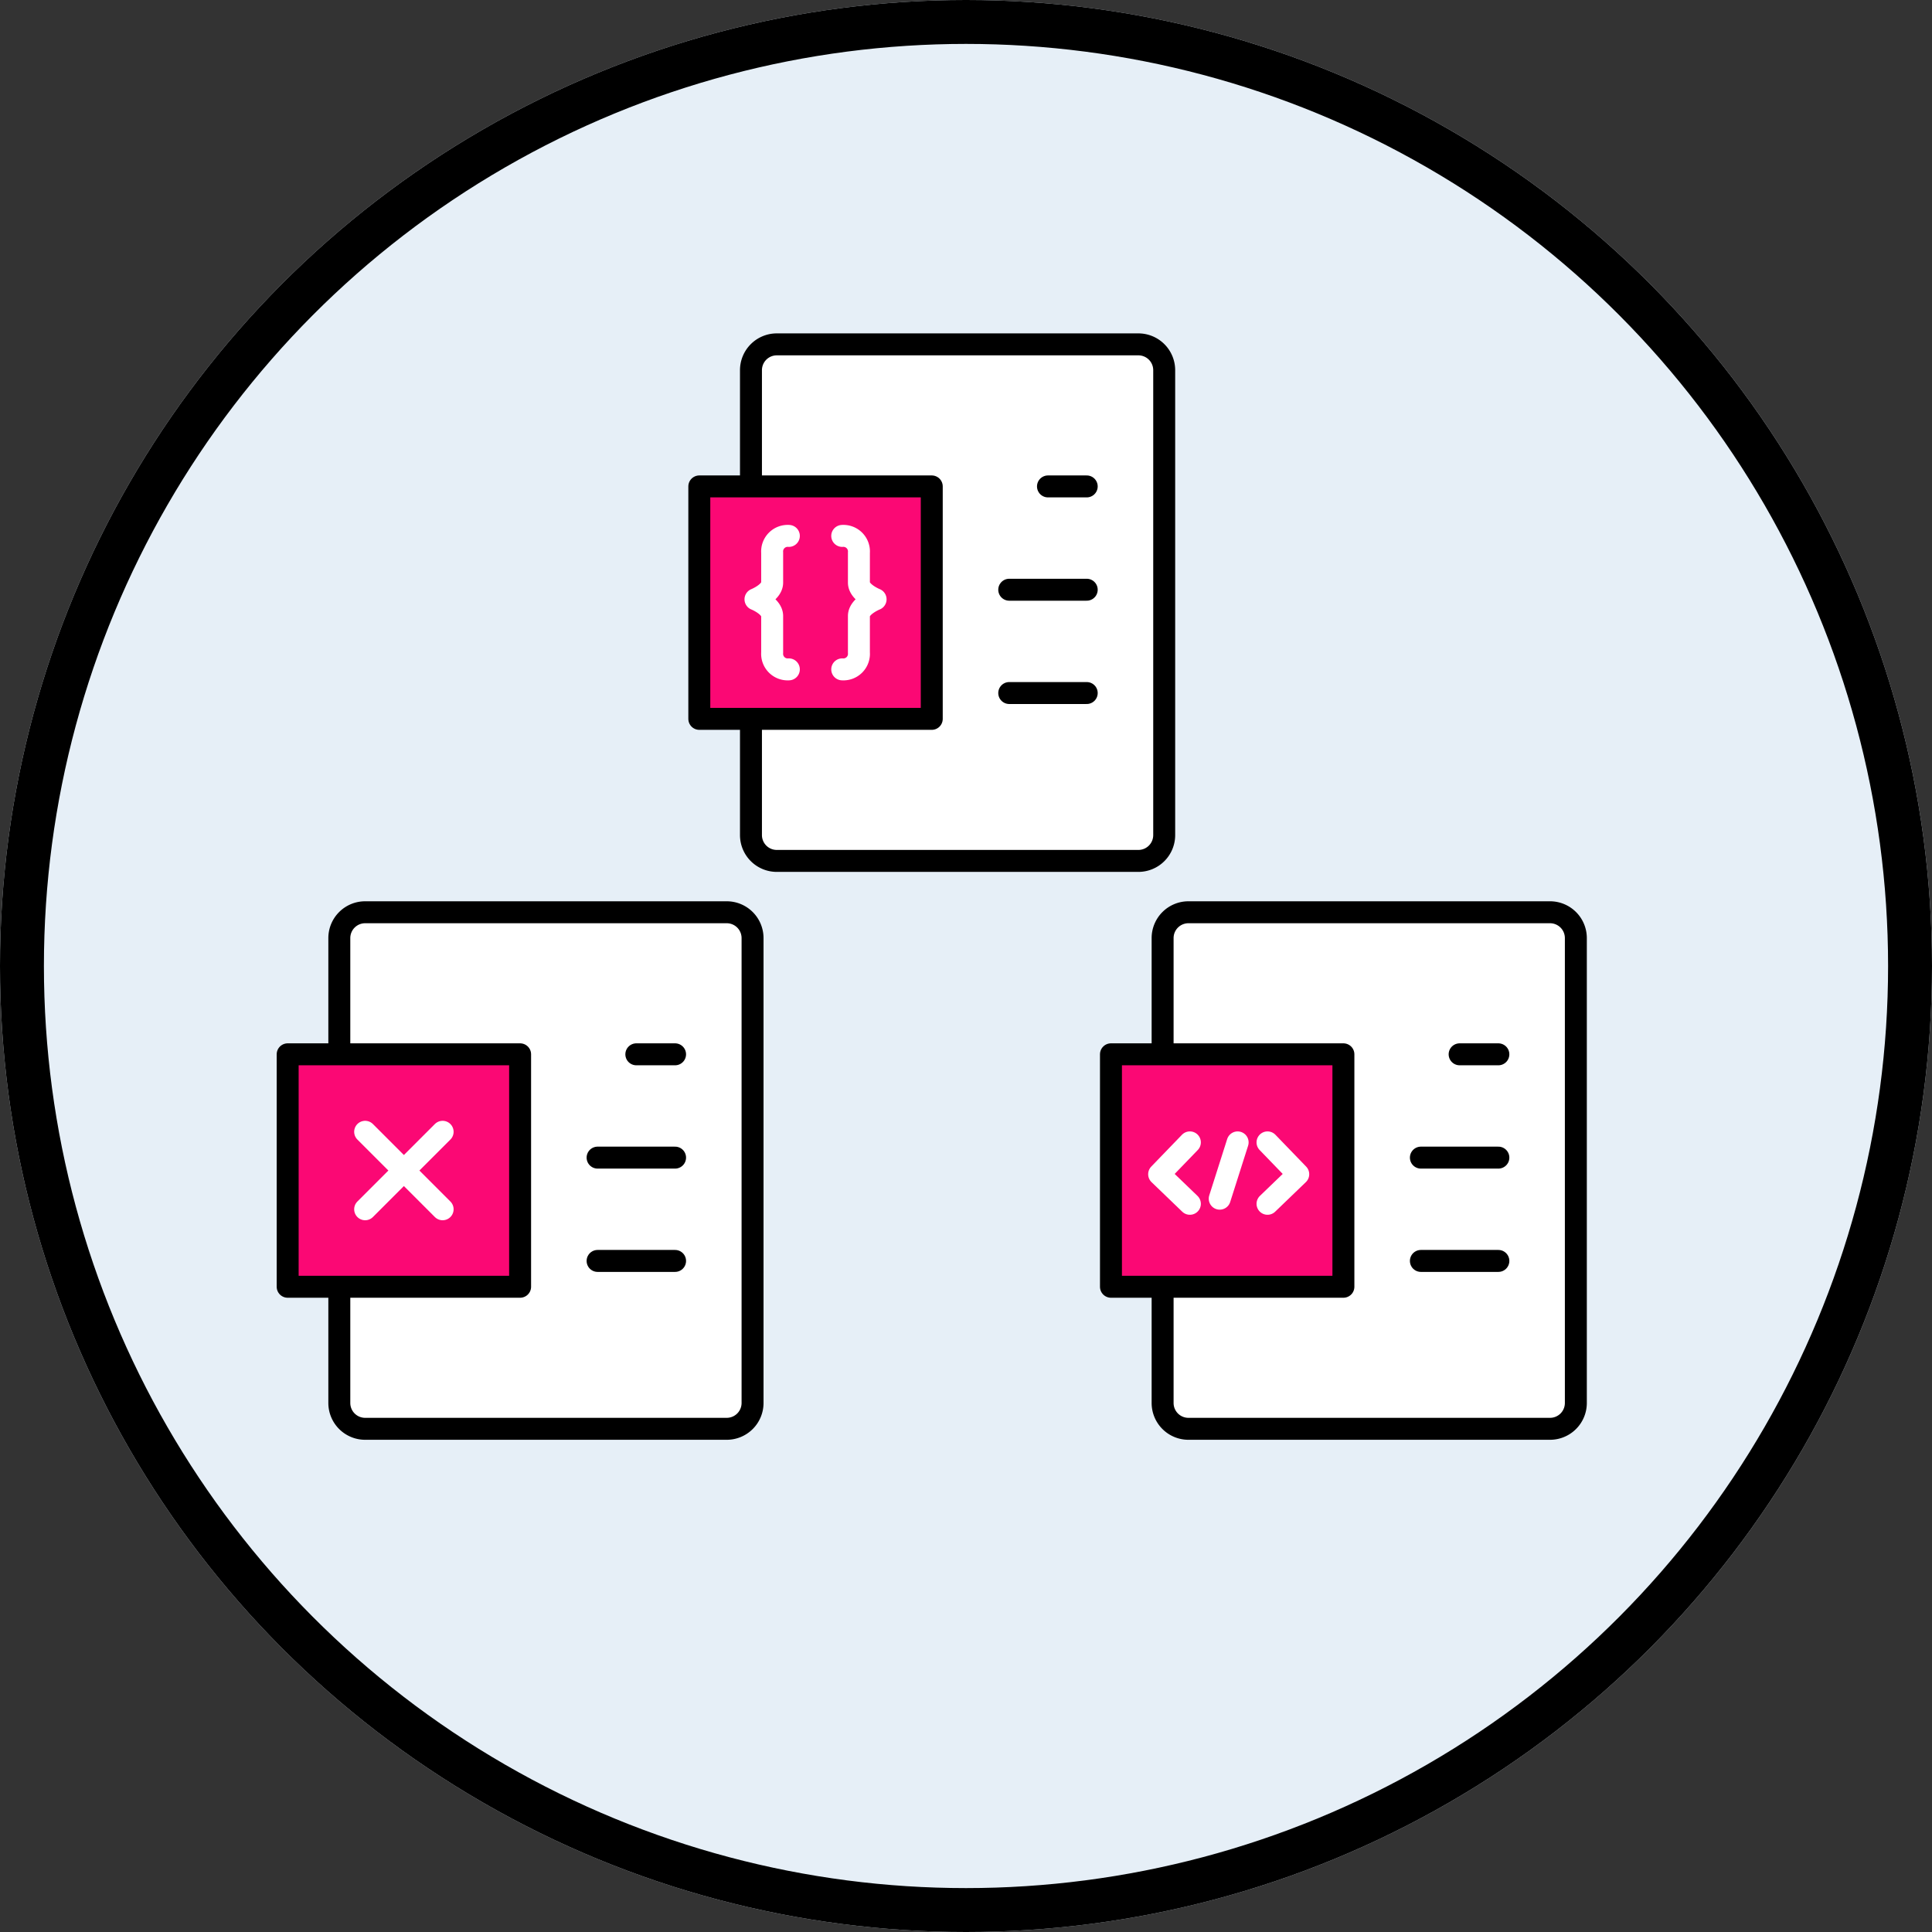 <svg xmlns="http://www.w3.org/2000/svg" width="352" height="352" viewBox="0 0 352 352">
  <rect x="0" y="0" width="352" height="352" fill="#333333" stroke="none"/>
  <g id="flexible_output_formats" data-name="flexible output formats" transform="translate(-783 -2811.202)">
    <g id="Ellipse_800" data-name="Ellipse 800" transform="translate(783 2811.202)" fill="#e6eff7" stroke="#000" stroke-width="8">
      <circle cx="176" cy="176" r="176" stroke="none"/>
      <circle cx="176" cy="176" r="172" fill="none"/>
    </g>
    <g id="Group_11347" data-name="Group 11347" transform="translate(826 2968)">
      <path id="Path_17459" data-name="Path 17459" d="M8,29.881V8.706A4.706,4.706,0,0,1,12.706,4H78.583a4.706,4.706,0,0,1,4.706,4.706v84.7a4.705,4.705,0,0,1-4.706,4.706H12.706A4.706,4.706,0,0,1,8,93.406V72.231" transform="translate(10.822 5.411)" fill="#fff" stroke="#000" stroke-linecap="round" stroke-linejoin="round" stroke-width="4"/>
      <path id="Path_17460" data-name="Path 17460" d="M31,15h7.058" transform="translate(41.936 20.292)" fill="none" stroke="#000" stroke-linecap="round" stroke-width="4"/>
      <path id="Path_17461" data-name="Path 17461" d="M28,23H42.117" transform="translate(37.878 31.114)" fill="none" stroke="#000" stroke-linecap="round" stroke-width="4"/>
      <path id="Path_17462" data-name="Path 17462" d="M28,31H42.117" transform="translate(37.878 41.936)" fill="none" stroke="#000" stroke-linecap="round" stroke-width="4"/>
      <path id="Path_17463" data-name="Path 17463" d="M4,15H46.35V57.35H4Z" transform="translate(5.411 20.292)" fill="#fb0874" stroke="#000" stroke-linecap="round" stroke-linejoin="round" stroke-width="4"/>
      <path id="Path_17464" data-name="Path 17464" d="M10,21,24.117,35.117" transform="translate(13.528 28.408)" fill="none" stroke="#fff" stroke-linecap="round" stroke-linejoin="round" stroke-width="4"/>
      <path id="Path_17465" data-name="Path 17465" d="M24.117,21,10,35.117" transform="translate(13.528 28.408)" fill="none" stroke="#fff" stroke-linecap="round" stroke-linejoin="round" stroke-width="4"/>
      <path id="Path_17466" data-name="Path 17466" d="M0,0H112.934V112.934H0Z" fill="none"/>
    </g>
    <g id="Group_11348" data-name="Group 11348" transform="translate(901 2864.533)">
      <path id="Path_17459-2" data-name="Path 17459" d="M8,29.881V8.706A4.706,4.706,0,0,1,12.706,4H78.583a4.706,4.706,0,0,1,4.706,4.706v84.7a4.705,4.705,0,0,1-4.706,4.706H12.706A4.706,4.706,0,0,1,8,93.406V72.231" transform="translate(10.822 5.411)" fill="#fff" stroke="#000" stroke-linecap="round" stroke-linejoin="round" stroke-width="4"/>
      <path id="Path_17460-2" data-name="Path 17460" d="M31,15h7.058" transform="translate(41.936 20.292)" fill="none" stroke="#000" stroke-linecap="round" stroke-width="4"/>
      <path id="Path_17461-2" data-name="Path 17461" d="M28,23H42.117" transform="translate(37.878 31.114)" fill="none" stroke="#000" stroke-linecap="round" stroke-width="4"/>
      <path id="Path_17462-2" data-name="Path 17462" d="M28,31H42.117" transform="translate(37.878 41.936)" fill="none" stroke="#000" stroke-linecap="round" stroke-width="4"/>
      <path id="Path_17463-2" data-name="Path 17463" d="M4,15H46.35V57.35H4Z" transform="translate(5.411 20.292)" fill="#fb0874" stroke="#000" stroke-linecap="round" stroke-linejoin="round" stroke-width="4"/>
      <path id="Path_17466-2" data-name="Path 17466" d="M0,0H112.934V112.934H0Z" fill="none"/>
      <g id="Group_11349" data-name="Group 11349" transform="translate(15.998 41.878)">
        <path id="Path_17467" data-name="Path 17467" d="M12.079,4A2.836,2.836,0,0,0,9.039,7.039V12.51C9.039,14.334,6,15.55,6,15.55s3.039,1.216,3.039,3.039v6.687a2.836,2.836,0,0,0,3.039,3.039" transform="translate(-2.353 -1.569)" fill="none" stroke="#fff" stroke-linecap="round" stroke-linejoin="round" stroke-width="4"/>
        <path id="Path_17468" data-name="Path 17468" d="M32,4a2.836,2.836,0,0,1,3.039,3.039V12.51c0,1.824,3.039,3.039,3.039,3.039s-3.039,1.216-3.039,3.039v6.687A2.836,2.836,0,0,1,32,28.315" transform="translate(-12.548 -1.569)" fill="none" stroke="#fff" stroke-linecap="round" stroke-linejoin="round" stroke-width="4"/>
        <path id="Path_17469" data-name="Path 17469" d="M0,0H29.178V29.178H0Z" fill="none"/>
      </g>
    </g>
    <g id="Group_11350" data-name="Group 11350" transform="translate(976 2968)">
      <path id="Path_17459-3" data-name="Path 17459" d="M8,29.881V8.706A4.706,4.706,0,0,1,12.706,4H78.583a4.706,4.706,0,0,1,4.706,4.706v84.7a4.705,4.705,0,0,1-4.706,4.706H12.706A4.706,4.706,0,0,1,8,93.406V72.231" transform="translate(10.822 5.411)" fill="#fff" stroke="#000" stroke-linecap="round" stroke-linejoin="round" stroke-width="4"/>
      <path id="Path_17460-3" data-name="Path 17460" d="M31,15h7.058" transform="translate(41.936 20.292)" fill="none" stroke="#000" stroke-linecap="round" stroke-width="4"/>
      <path id="Path_17461-3" data-name="Path 17461" d="M28,23H42.117" transform="translate(37.878 31.114)" fill="none" stroke="#000" stroke-linecap="round" stroke-width="4"/>
      <path id="Path_17462-3" data-name="Path 17462" d="M28,31H42.117" transform="translate(37.878 41.936)" fill="none" stroke="#000" stroke-linecap="round" stroke-width="4"/>
      <path id="Path_17463-3" data-name="Path 17463" d="M4,15H46.35V57.35H4Z" transform="translate(5.411 20.292)" fill="#fb0874" stroke="#000" stroke-linecap="round" stroke-linejoin="round" stroke-width="4"/>
      <path id="Path_17466-3" data-name="Path 17466" d="M0,0H112.934V112.934H0Z" fill="none"/>
      <g id="Group_11351" data-name="Group 11351" transform="translate(19.644 45.277)">
        <path id="Path_17470" data-name="Path 17470" d="M9.6,13,4,18.8,9.6,24.19" transform="translate(-5.455 -6.939)" fill="none" stroke="#fff" stroke-linecap="round" stroke-linejoin="round" stroke-width="4"/>
        <path id="Path_17471" data-name="Path 17471" d="M32,13l5.6,5.8L32,24.19" transform="translate(-13.71 -6.939)" fill="none" stroke="#fff" stroke-linecap="round" stroke-linejoin="round" stroke-width="4"/>
        <path id="Path_17472" data-name="Path 17472" d="M24.264,4,21,14.257" transform="translate(-11.417 2.062)" fill="none" stroke="#fff" stroke-linecap="round" stroke-width="4"/>
        <path id="Path_17473" data-name="Path 17473" d="M0,0H22.381V22.381H0Z" transform="translate(-0.209)" fill="none"/>
      </g>
    </g>
  </g>
</svg>
